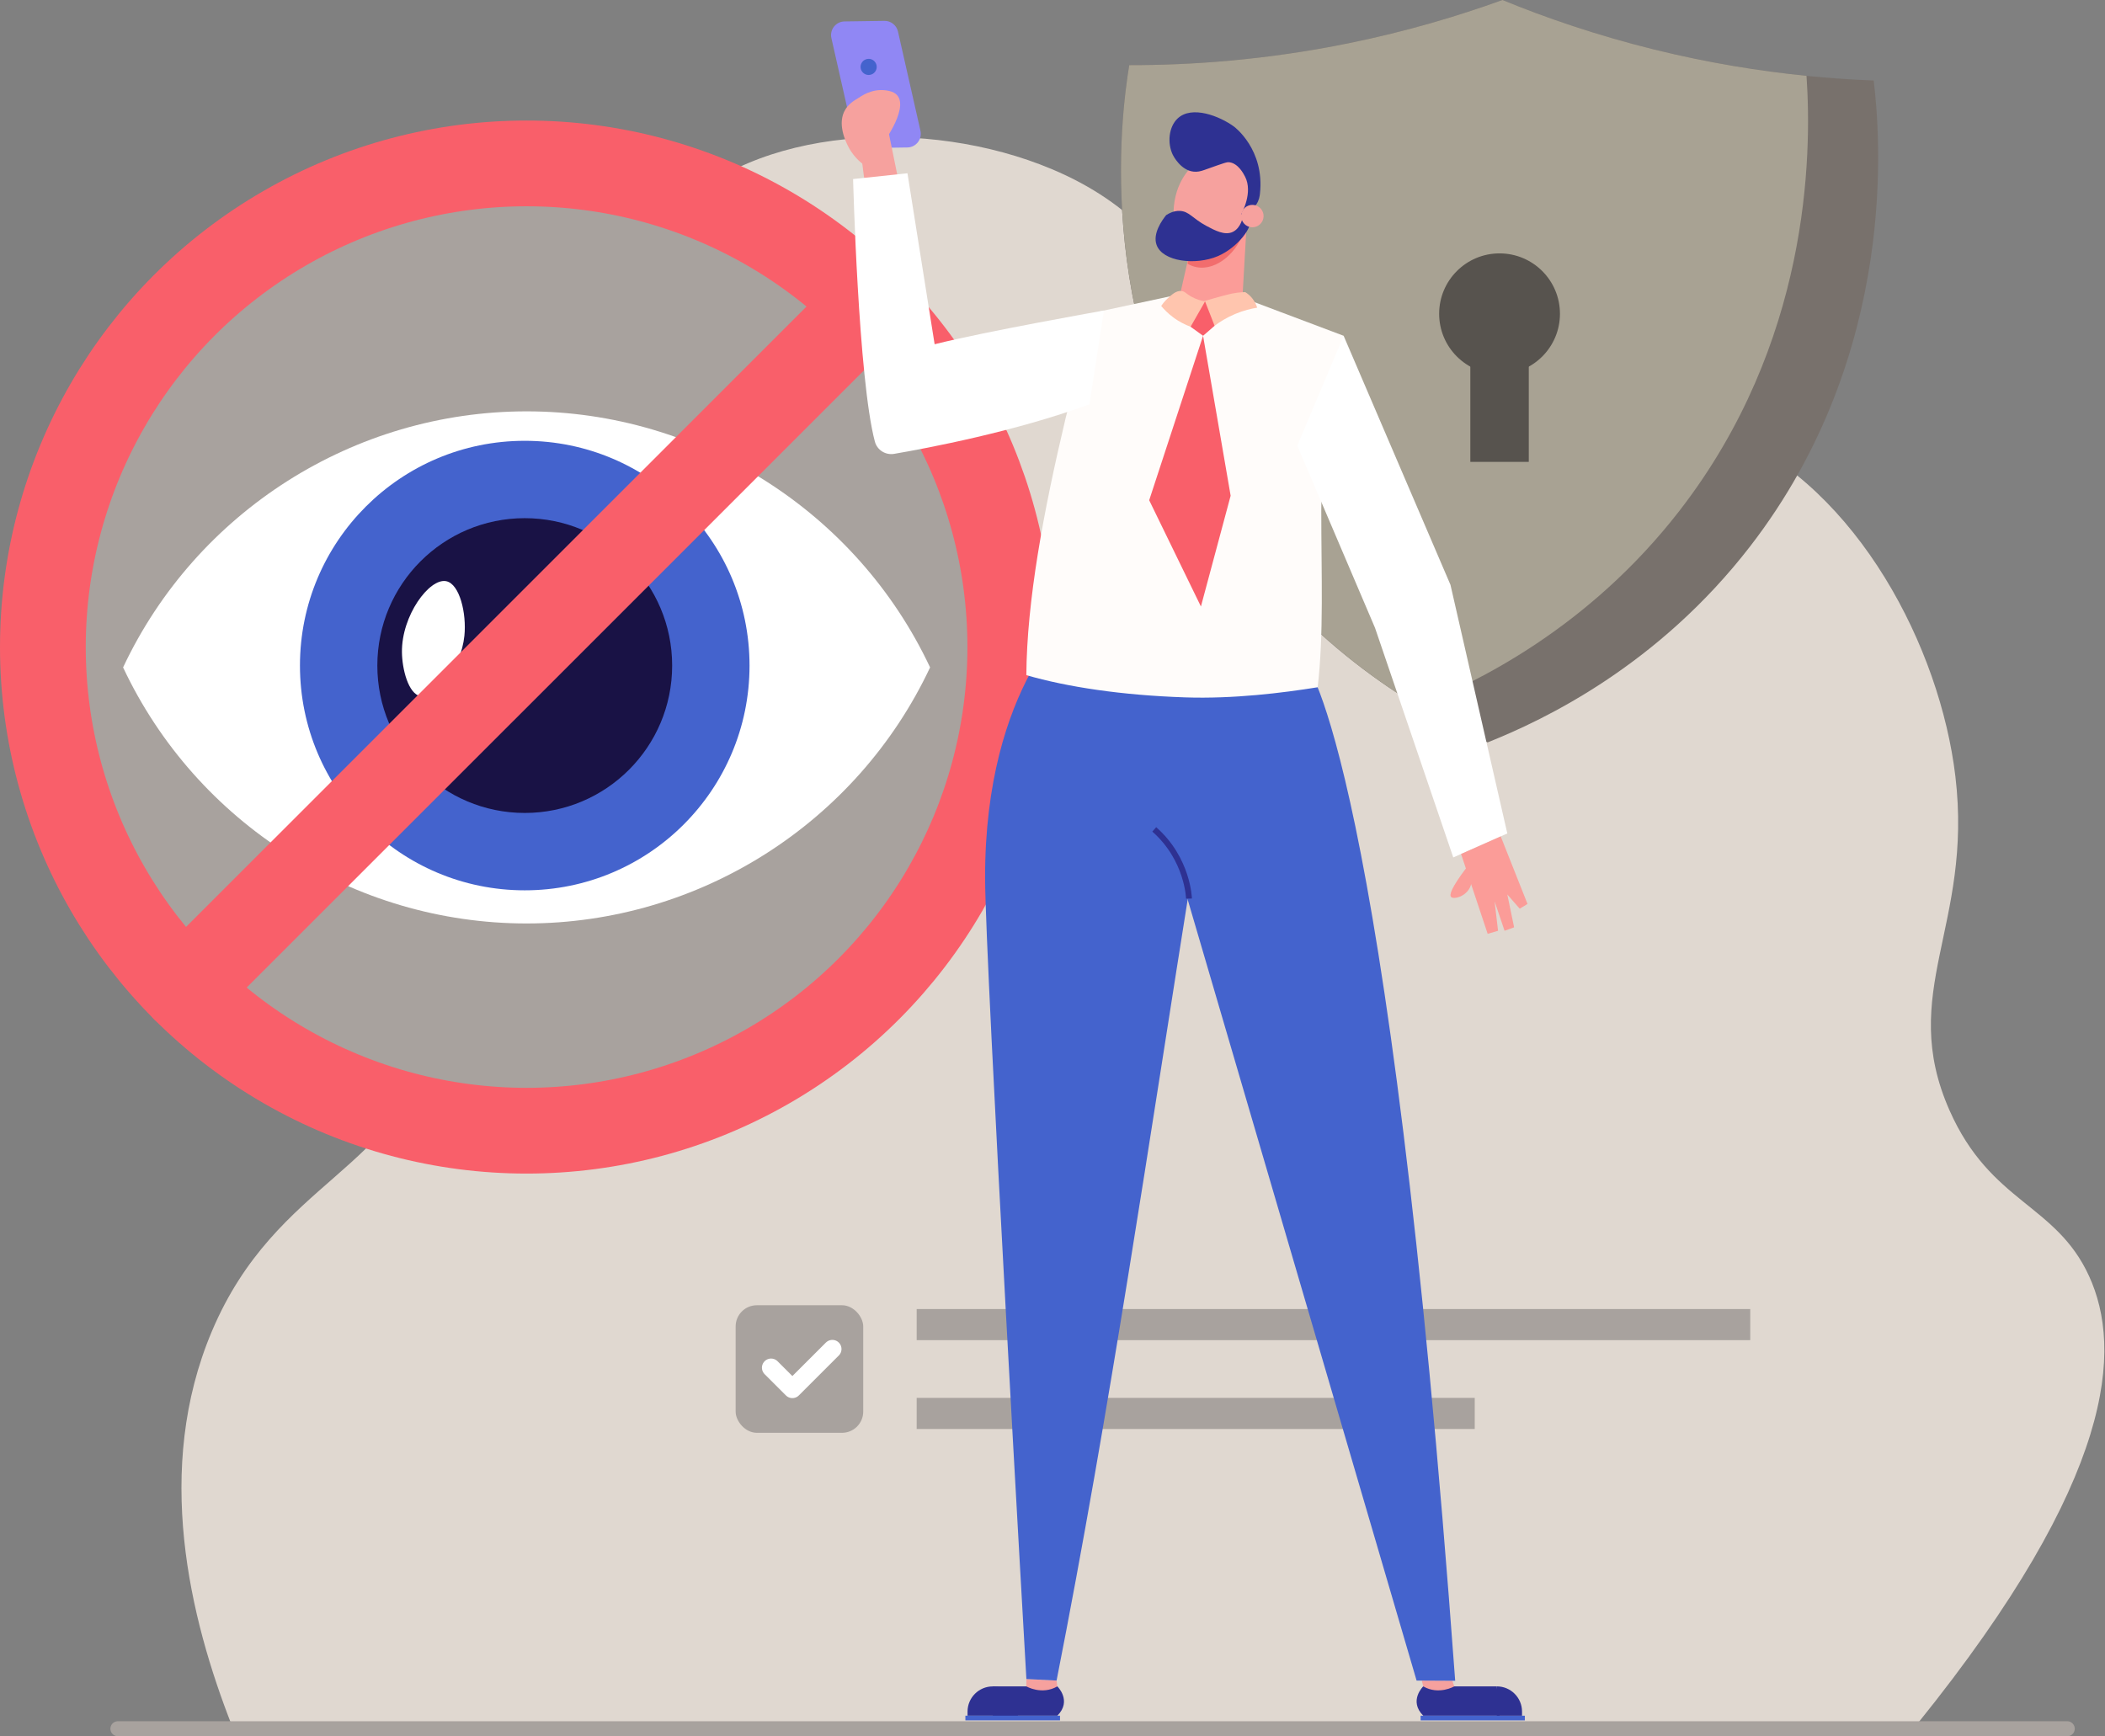 <svg viewBox="0 0 810.96 668.97" xmlns="http://www.w3.org/2000/svg"><rect x="0" y="0" width="810.96" height="668.97" fill="#808080" stroke="none"/><path d="m804.82 491.67c12.75 27.85 10.54 77.47-66.05 172.4-216.44.37-432.87.74-649.31 1.12-16.47-41.93-30.26-99.18-7.83-152.25 24.96-59.05 73.08-61.61 85.08-114.19 16.19-70.93-59.69-117.45-34.7-165.69 17.16-33.13 60.38-16.72 90.67-63.81 23.69-36.81 12.36-60.87 35.83-86.2 31.98-34.51 98.81-37.98 146.65-17.91 64.3 26.98 54.64 80.03 114.18 102.26 60.46 22.57 90.58-24.59 146.66-.39 49.89 21.54 81.43 82.64 87.32 132.1 6.87 57.7-22.38 83.24-2.24 128.75 15.84 35.76 40.95 35.89 53.74 63.81z" fill="#e0d8d0"/><path d="m353.15 538.6h215v11.99h-215z" fill="#a8a29e"/><path d="m353.15 504.37h321.14v11.99h-321.14z" fill="#a8a29e"/><rect fill="#a8a29e" height="49.15" rx="8.17" width="49.15" x="283.41" y="502.91"/><path d="m297.06 526.97 8.21 8.2 15.4-15.39" fill="none" stroke="#fff" stroke-linecap="round" stroke-linejoin="round" stroke-width="7.04"/><path d="m721.42 31c-23.75-.94-52.46-4.09-84.26-11.95-22.1-5.46-41.63-12.2-58.36-19.05-17 6.16-36.78 12.08-59.09 16.63-32.1 6.54-60.91 8.5-84.68 8.47-3.11 19.13-14.74 103.9 40.19 181.36 33.4 47.1 76.06 69.85 97.89 79.59 22.21-8.83 65.78-29.8 101.09-75.48 58.08-75.13 49.96-160.31 47.64-179.55" fill="#78716c"/><path d="m695.96 29.22c-17.87-1.8-37.65-4.94-58.8-10.17-22.1-5.46-41.62-12.2-58.35-19.05-17 6.16-36.78 12.08-59.09 16.63-32.1 6.54-60.91 8.5-84.68 8.47-3.11 19.13-14.74 103.9 40.19 181.36 22.53 31.77 49.27 52.46 70.99 65.55 22.25-8.86 65.72-29.84 100.97-75.43 49.72-64.31 50.92-135.98 48.78-167.36z" fill="#a8a293"/><circle cx="577.71" cy="120.9" fill="#57534e" r="23.27"/><path d="m566.45 120.9h22.52v57.06h-22.52z" fill="#57534e"/><path d="m45.42 666.08h751" fill="#fff" stroke="#a8a29e" stroke-linecap="round" stroke-linejoin="round" stroke-width="5.78"/><circle cx="206.17" cy="252.17" fill="#a8a29e" r="176.99"/><path d="m358.32 257.15c-28.28 60.12-89.01 98.66-155.45 98.66s-127.17-38.54-155.45-98.66c28.28-60.12 89.01-98.66 155.45-98.66s127.17 38.54 155.45 98.66z" fill="#fff"/><circle cx="202.16" cy="256.44" fill="#4463cd" r="86.6"/><circle cx="202.16" cy="256.44" fill="#191245" r="56.79"/><path d="m171.89 223.93c-6.42-1.27-17.22 13.2-17.04 27.41.08 6.3 2.35 15.98 7.26 17 6.09 1.27 15.52-10.96 16.8-23.38.88-8.56-1.82-20-7.02-21.03z" fill="#fff"/><circle cx="202.87" cy="249.31" fill="none" r="186.35" stroke="#f95f6a" stroke-linecap="round" stroke-linejoin="round" stroke-width="33.04"/><path d="m334.65 117.54-263.55 263.54" fill="none" stroke="#f95f6a" stroke-linecap="round" stroke-linejoin="round" stroke-width="33.04"/><path d="m343.12 56.75c.11-11.33-1.05-14.05-2.21-14.27-1.6-.3-4.98 3.81-4.1 8.24.61 3.1 3.14 5.52 6.32 6.02z" fill="#fb9c98"/><path d="m349.54 56.82-15.36.22c-2.49.04-4.67-1.68-5.22-4.11l-8.66-38.24c-.74-3.27 1.72-6.39 5.07-6.43l15.36-.22c2.49-.04 4.67 1.68 5.22 4.11l8.66 38.24c.74 3.27-1.72 6.39-5.07 6.43z" fill="#9087f4"/><path d="m337.72 25.28c-.28-1.7-1.88-2.85-3.57-2.57-1.7.28-2.85 1.88-2.57 3.57s1.88 2.85 3.57 2.57 2.85-1.88 2.57-3.57z" fill="#4463cd"/><g fill="#f6a19e"><path d="m332.91 68.54-.71-5.48c-1.48-1.19-3.86-3.42-5.57-6.91-.81-1.66-4.25-8.66-.94-13.99 2.33-3.75 7.63-6.05 9.5-4.6.63.48 7.26 13.34 7.3 14.13l3.34 16.37-12.93.48z"/><path d="m325.64 42.82s6.88-10.19 17.07-7.74c10.19 2.46-1.88 19.17-1.88 19.17z"/><path d="m559.53 647.61.72 2.15-4.87 5.1-5.16-2.27-1.91-2.83-.56-2.22z"/><path d="m407.05 647.53.3 2.23-2.35 3.88-6.92-.65-2.06-1.27-.62-1.96.02-2.83z"/></g><path d="m503.22 255.93s31.4 36.23 57.4 391.68l-14.87-.08-95.46-325.74v-65.86z" fill="#4463cd"/><path d="m414.76 235.76s-35.42 27.85-35.25 102.64c.08 33.5 15.91 308.52 15.91 308.52l11.63.6c20.63-104.71 35.56-207.62 52.6-314.12 2.44-.35 14.93-1.26 17.1-3.8 4.75-5.58.12-15.31.22-19.59.4-17.13.51-56.3-.6-70.73-13.71 1.14-48.73-2.27-61.61-3.52z" fill="#4463cd"/><path d="m407.35 649.76s5.75 5.54 0 11.29h-24.89v-11.29h12.95s5.94 3.47 11.94 0z" fill="#2e3192"/><path d="m392.17 661.06h-19.42v-1.58c0-5.36 4.35-9.71 9.71-9.71 5.36 0 9.71 4.35 9.71 9.71z" fill="#2e3192"/><path d="m371.91 661.06h36.45v1.81h-36.45z" fill="#4463cd" transform="matrix(-1 0 0 -1 780.28 1323.92)"/><path d="m548.31 649.76s-5.75 5.54 0 11.29h29.4l-1.06-11.29h-16.4s-5.94 3.47-11.94 0z" fill="#2e3192"/><path d="m547.3 661.06h40.15v1.81h-40.15z" fill="#4463cd"/><path d="m576.66 649.76c5.36 0 9.71 4.35 9.71 9.71v1.58h-9.71z" fill="#2e3192"/><path d="m458.06 346.23s-.36-15.2-13.38-26.67" fill="none" stroke="#2e3192" stroke-miterlimit="10" stroke-width="2.26"/><path d="m565.01 334.26c-6.07 8.01-6.68 10.56-5.97 11.33.98 1.06 5.56-.08 7.29-3.7 1.21-2.53.69-5.6-1.31-7.64z" fill="#fb9c98"/><path d="m395.4 260.14c.21-28.61 6.53-62.79 15.11-98.93 3.4-14.32 8.61-28.64 12.75-41.13 16.02-3.44 28.4-6.1 44.42-9.54l49.97 18.84c2.57 21.22-8.63 41.14-8.62 67.43 0 25.22.99 47.46-1.39 67.99-13.44 2.17-32.42 4.53-51.05 3.9-24.59-.83-45.39-4-61.18-8.56z" fill="#fffcfa"/><path d="m463.49 129.38 10.62 61.62-11.45 42.68-19.93-40.94z" fill="#f95f6a"/><path d="m480.33 85.42-1.73 30.29-13.39 6.1-10.49-8.75 7.02-30.98z" fill="#fb9c98"/><path d="m459.96 82.66 19.58 3.85-.22 1.79c-2.05 8.48-10.52 16.33-18.58 14.59-1.16-.25-2.24-.69-3.24-1.28l2.45-18.95z" fill="#f26d6d"/><path d="m465.26 60.95c-6.74 1.7-9.68 7.74-10.63 9.69-3.9 8.01-3.85 21.53 4.35 25.75 7.69 3.96 18.94-2.14 23.06-10.69 2.97-6.17 3.18-15.6-2.86-21.13-3.42-3.14-8.74-4.92-13.92-3.62z" fill="#f6a19e"/><path d="m478.97 82.87c-.16.95-.91 4.95-4.01 6.47-3.08 1.51-6.95-.58-10.11-2.26-5.48-2.91-6.7-5.71-10.4-5.82-2.18-.06-3.99.85-5.18 1.63-1.64 2.04-5.24 7.11-3.7 11.45 2.32 6.52 15.09 7.98 23.59 4.36 7.71-3.28 13.95-11.62 12.27-14.53-.47-.8-1.46-1.15-2.46-1.31z" fill="#2e3192"/><path d="m478.12 82.64c.4-.72 4.64-8.51 1.56-14.55-.6-1.18-2.62-5.07-5.98-5.56-1.06-.15-1.69.11-9.67 2.94-1.51.54-2.73.82-4.24.66-5.02-.55-7.85-6.24-7.97-6.48-2.17-4.53-1.57-10.75 1.85-13.99 5.5-5.22 16.34-.84 21.74 3.12 0 0 11.91 8.73 9.98 25.91-.09.81-.29 2.4-1.35 4.02-1.77 2.72-4.72 3.64-5.92 3.94z" fill="#2e3192"/><path d="m486.38 85.12c1.03-2.15.12-4.73-2.03-5.76s-4.73-.12-5.76 2.03-.12 4.73 2.03 5.76 4.73.12 5.76-2.03z" fill="#f6a19e"/><path d="m449.77 115.05c1.57-1.47 3.34-3.12 5.37-2.93 1.38.13 1.67.96 3.84 2.18 1.92 1.08 3.71 1.53 4.88 1.74.08.91.17 3.16-1.07 5.59-1.31 2.56-3.32 3.82-4.12 4.26-1.8-.67-4.2-1.77-6.69-3.62-2.02-1.5-3.53-3.07-4.62-4.37.48-.73 1.26-1.78 2.4-2.85z" fill="#ffc5ae"/><path d="m482.45 114.95c-.96-1.19-1.99-1.95-2.72-2.39-.86.01-1.85.07-2.94.2-1.54.19-2.71.46-3.53.67-3.82.94-8.54 2.36-9.4 2.61.31 1.48.82 3.28 1.69 5.25.76 1.7 1.6 3.12 2.37 4.24 1.9-1.44 4.56-3.14 7.95-4.57 3.24-1.36 6.18-2.05 8.46-2.41-.26-.86-.79-2.23-1.9-3.6z" fill="#ffc5ae"/><path d="m464.26 116.14 3.67 9.39-4.44 3.85-4.81-3.48z" fill="#f95f6a"/><path d="m499.79 171.71 29.94 70.2 30.15 88.46 20.82-9.24-21.9-95.8-41.16-95.95z" fill="#fff"/><path d="m578.16 322.26 10.32 26.03-3 1.83-4.78-5.48 2.62 12.66-3.68 1.33-3.84-11.35 1.33 11.35-4 1.17-10.25-30.76z" fill="#fb9c98"/><path d="m425.31 119.64s-45.87 8.11-65.24 13l-10.47-65.88-20.94 2.23s2 77.18 8.39 101.16c.87 3.26 4.11 5.29 7.43 4.72 12.8-2.19 46.43-8.52 75.22-19.08l5.59-36.15z" fill="#fff"/></svg>
